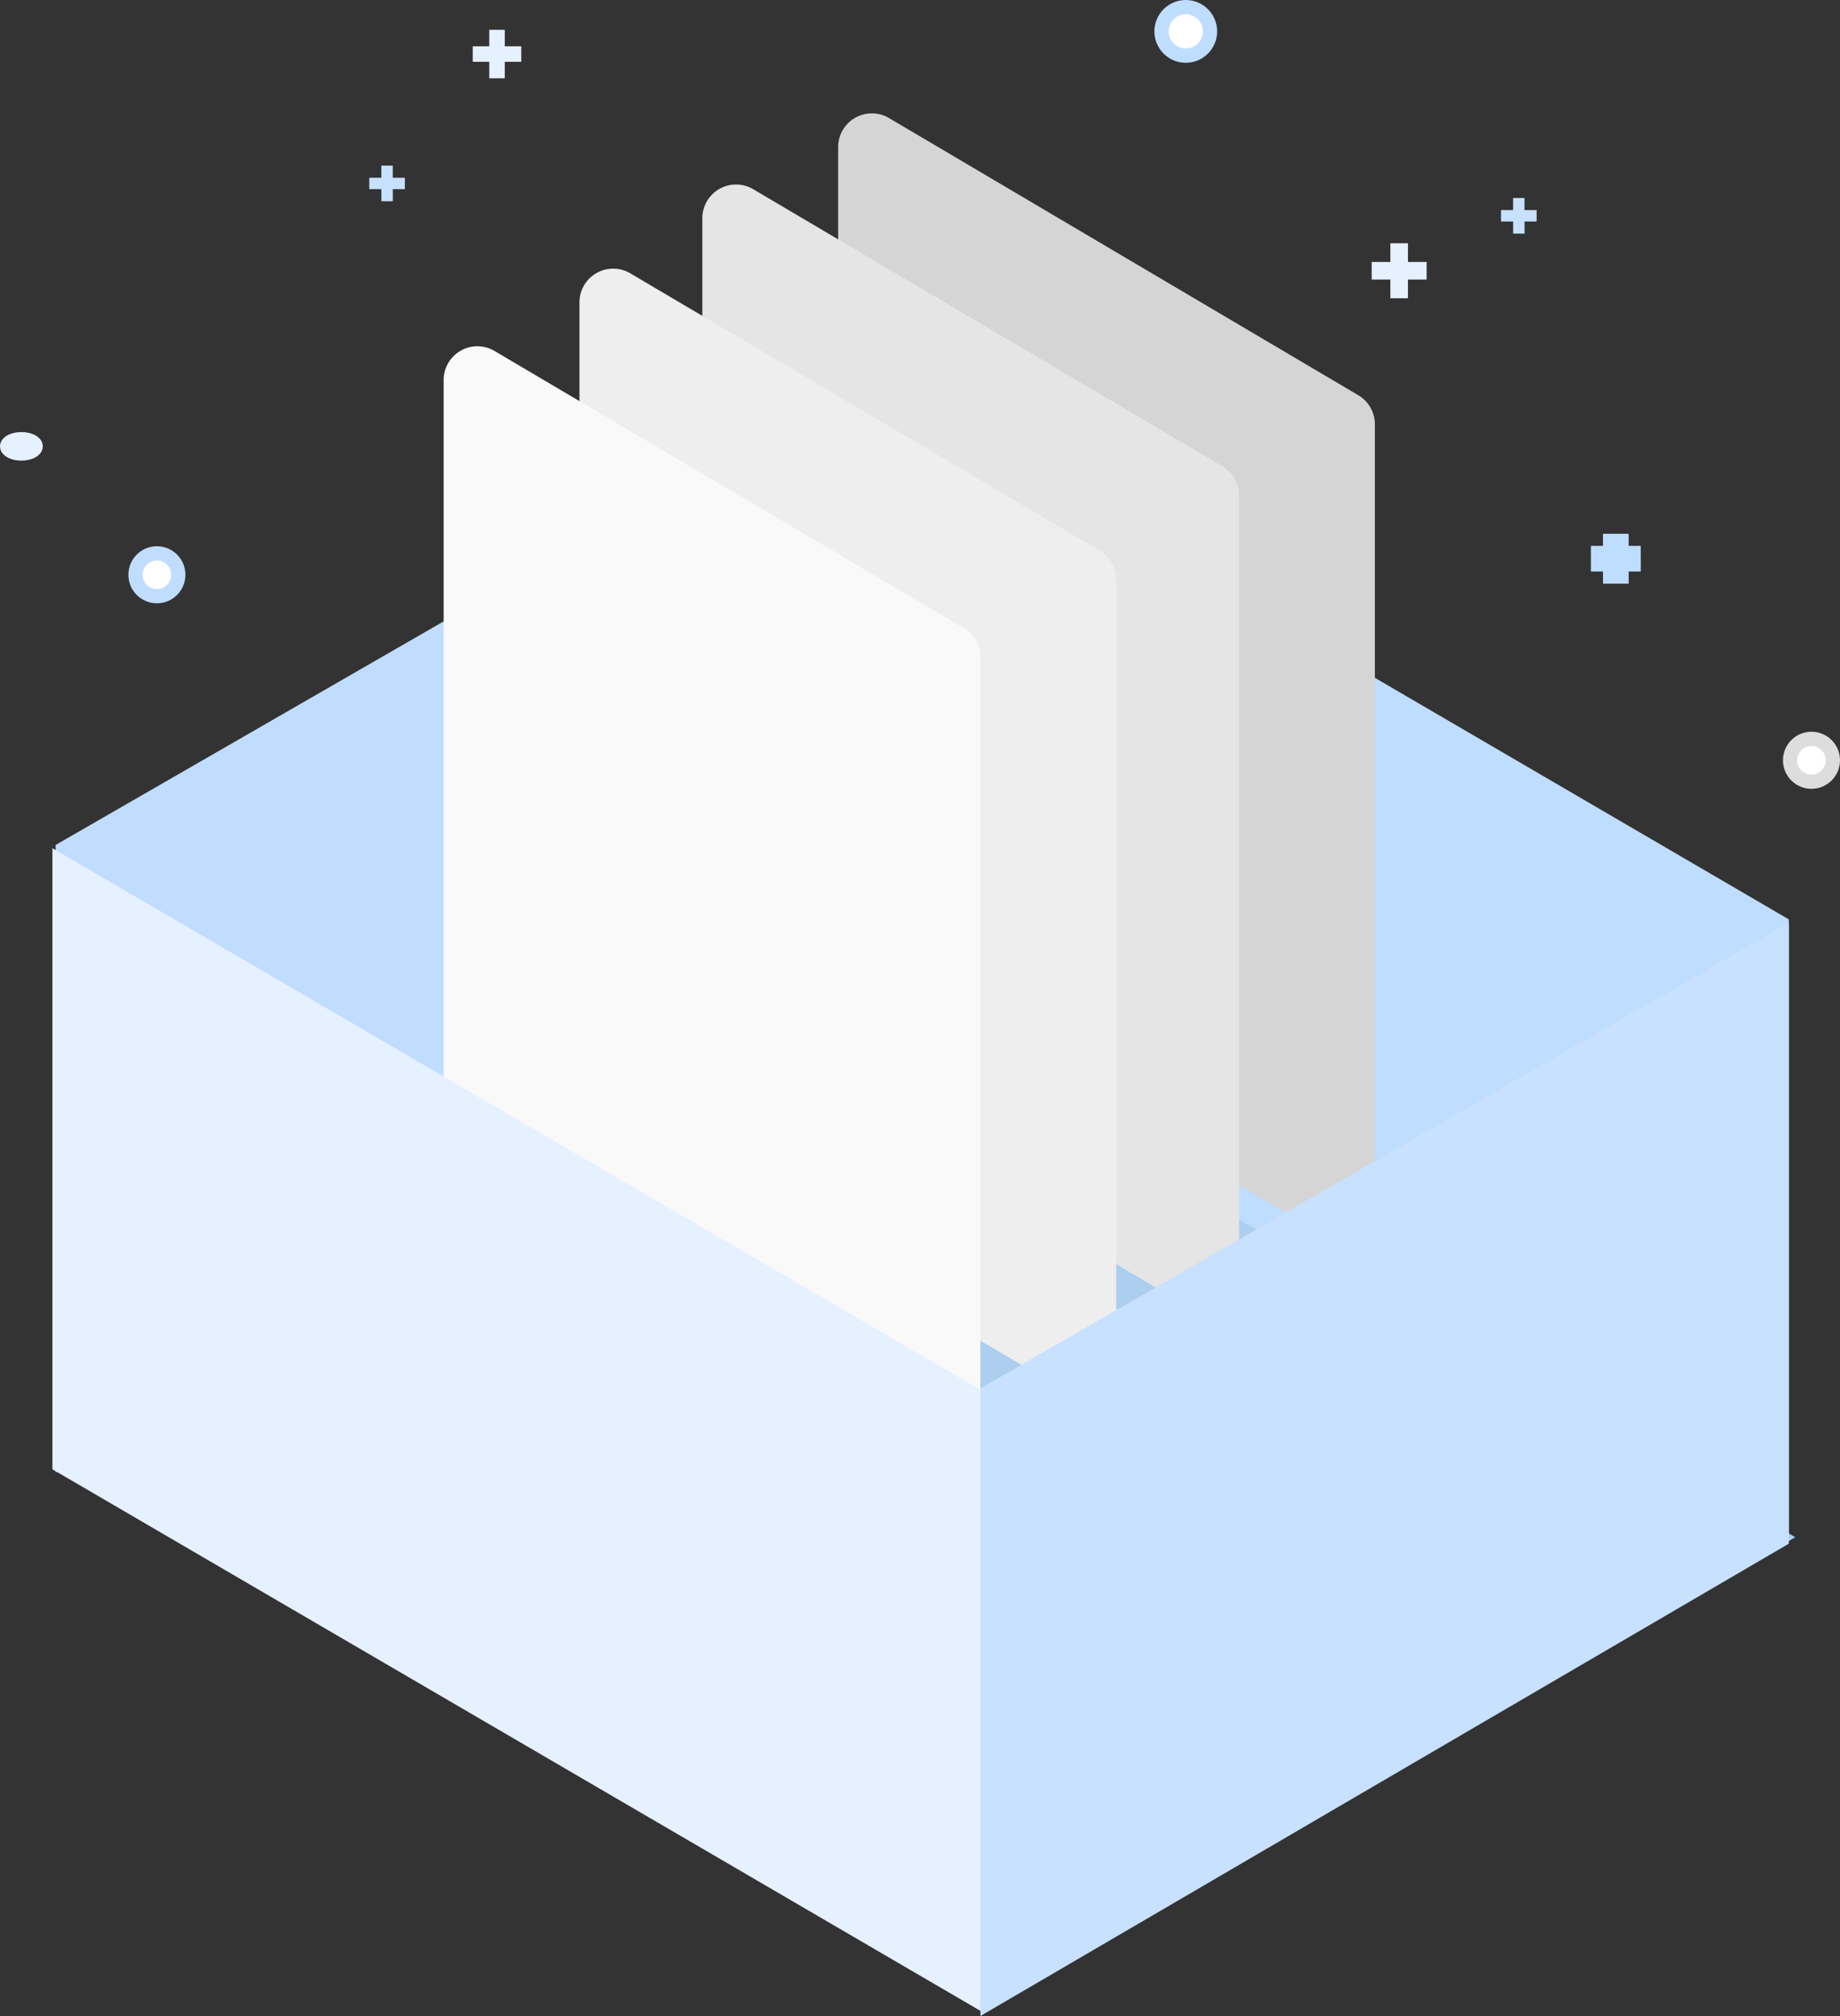 <svg xmlns="http://www.w3.org/2000/svg" width="129" height="141.28" viewBox="0 0 129 141.28"><rect x="0" y="0" width="129" height="141.28" fill="#333333" stroke="none"/><defs><style>.a{fill:#acceef;}.a,.b,.c,.d,.e,.f,.g,.h,.i{fill-rule:evenodd;}.b{fill:#c0ddff;}.c{fill:#bfddff;}.d{fill:#d5d5d5;}.e{fill:#e5e5e5;}.f{fill:#eee;}.g{fill:#f9f9f9;}.h,.n{fill:#e6f1ff;}.i,.o,.p{fill:#c7e1ff;}.j,.k,.l,.m{fill:#fff;}.j{stroke:#c0ddff;}.j,.k,.l,.m,.o{stroke-miterlimit:10;}.k{stroke:#ddd;}.l{stroke:#e6f1ff;}.m,.o{stroke:#bfddff;}</style></defs><g transform="translate(-156 -40)"><g transform="translate(159.9 66.344)"><path class="a" d="M220.675,193,164,226.1l65.289,38.085,56.675-33.1Z" transform="translate(-164 -149.7)"/><path class="b" d="M220.675,98v43.526L164,174.624v-43.98Z" transform="translate(-164 -97.773)"/><path class="c" d="M288,97.5v43.526l65.289,38.085V135.585Z" transform="translate(-231.779 -97.5)"/></g><g transform="translate(187.104 47.941)"><path class="d" d="M285,59.281v54.81a2.365,2.365,0,0,0,1.163,2.037l32.9,19.424a2.365,2.365,0,0,0,3.567-2.037V78.705a2.365,2.365,0,0,0-1.163-2.037l-32.9-19.424A2.365,2.365,0,0,0,285,59.281Z" transform="translate(-257.343 -56.912)"/><path class="e" d="M264,70.281v54.81a2.365,2.365,0,0,0,1.163,2.037l32.9,19.425a2.365,2.365,0,0,0,3.567-2.037V89.705a2.365,2.365,0,0,0-1.163-2.037l-32.9-19.425A2.365,2.365,0,0,0,264,70.281Z" transform="translate(-245.864 -62.925)"/><path class="f" d="M245,83.281v54.81a2.365,2.365,0,0,0,1.162,2.037l32.9,19.425a2.365,2.365,0,0,0,3.567-2.037v-54.81a2.365,2.365,0,0,0-1.163-2.037l-32.9-19.425A2.365,2.365,0,0,0,245,83.281Z" transform="translate(-235.479 -70.03)"/><path class="g" d="M224,95.281v54.81a2.365,2.365,0,0,0,1.163,2.037l32.9,19.424a2.365,2.365,0,0,0,3.567-2.037v-54.81a2.365,2.365,0,0,0-1.163-2.037l-32.9-19.424A2.365,2.365,0,0,0,224,95.281Z" transform="translate(-224 -76.59)"/></g><g transform="translate(159.674 99.442)"><path class="h" d="M163.5,170.5v43.526l65.289,38.085V208.585Z" transform="translate(-163.5 -170.5)"/><path class="i" d="M363.675,182v43.526L307,258.624v-43.98Z" transform="translate(-241.937 -176.786)"/></g><g transform="translate(156.5 40.5)"><circle class="j" cx="1.5" cy="1.5" r="1.5" transform="translate(9 38.28)"/><circle class="k" cx="1.5" cy="1.5" r="1.5" transform="translate(125 51.28)"/><ellipse class="l" cx="1" cy="0.5" rx="1" ry="0.5" transform="translate(0 30.28)"/><circle class="m" cx="1.7" cy="1.7" r="1.7" transform="translate(80.932)"/><path class="n" d="M231.9,45.156h-1.156V44h-1.088v1.156H228.5v1.088h1.156V47.4h1.088V46.244H231.9Z" transform="translate(-195.855 -42.413)"/><path class="n" d="M371.354,78.31h-1.31V77H368.81v1.31H367.5v1.233h1.31v1.31h1.233v-1.31h1.31Z" transform="translate(-271.833 -60.451)"/><path class="o" d="M404.994,123.848h-.848V123h-.8v.848H402.5v.8h.848v.848h.8v-.848h.848Z" transform="translate(-290.964 -85.595)"/><path class="p" d="M214.994,65.848h-.848V65h-.8v.848H212.5v.8h.848v.848h.8v-.848h.848Z" transform="translate(-187.11 -53.892)"/><path class="p" d="M389.994,70.848h-.848V70h-.8v.848H387.5v.8h.848v.848h.8v-.848h.848Z" transform="translate(-282.765 -56.625)"/></g></g></svg>
